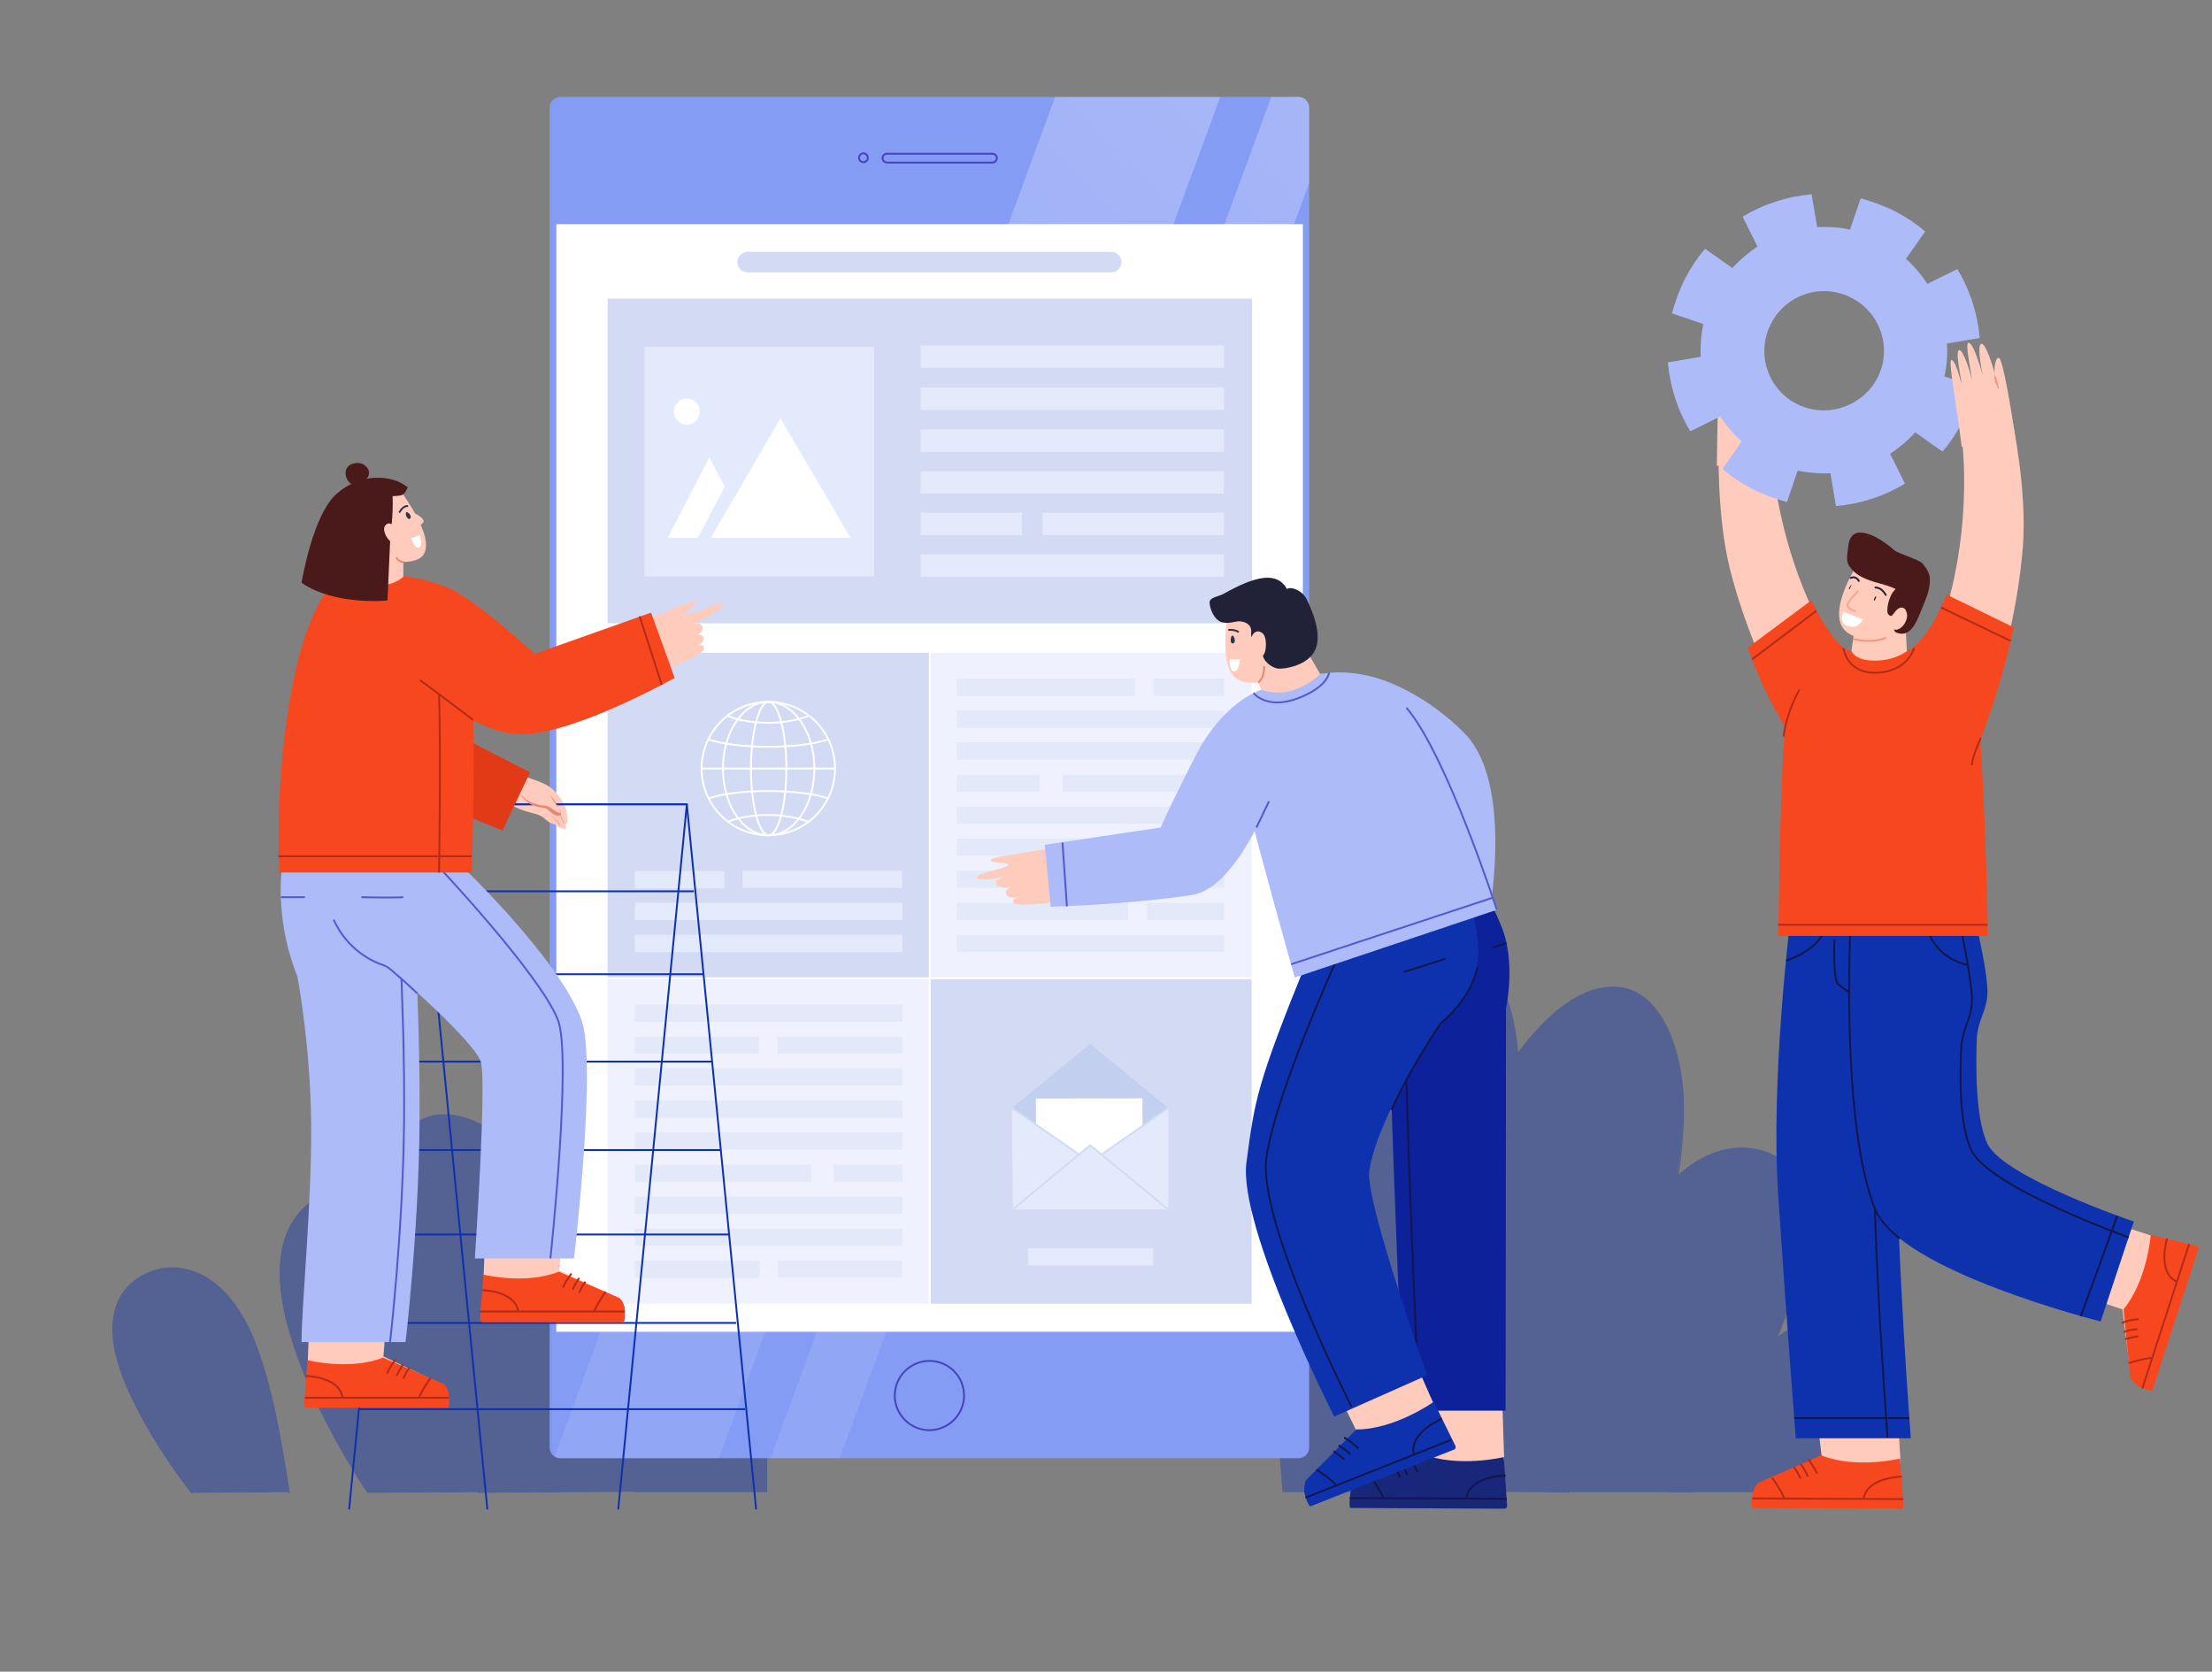<?xml version="1.0" encoding="utf-8"?>
<!-- Generator: Adobe Illustrator 23.0.0, SVG Export Plug-In . SVG Version: 6.00 Build 0)  -->
<svg version="1.1" id="Layer_1" xmlns="http://www.w3.org/2000/svg" xmlns:xlink="http://www.w3.org/1999/xlink" x="0px" y="0px"
	 viewBox="0 0 600 453.5" style="enable-background:new 0 0 600 453.5;" xml:space="preserve">
<rect x="0" y="0" width="600" height="453.5" fill="#808080" stroke="none"/>
<style type="text/css">
	.st0{opacity:0.4;}
	.st1{fill:#0E32AE;}
	.st2{fill:#849CF4;}
	.st3{fill:none;stroke:#4643BF;stroke-width:0.5;stroke-miterlimit:10;}
	.st4{clip-path:url(#SVGID_2_);}
	.st5{fill:url(#SVGID_3_);}
	.st6{fill:url(#SVGID_4_);}
	.st7{fill:#FFFFFF;}
	.st8{fill:#D3DBF4;}
	.st9{fill:none;stroke:#FFFFFF;stroke-width:0.5;stroke-miterlimit:10;}
	.st10{fill:#E3EAFC;}
	.st11{fill:#F0F1FF;}
	.st12{fill:#E4E9F9;}
	.st13{fill:#C2CFEF;}
	.st14{fill:none;stroke:#D3DBF4;stroke-width:0.5;stroke-miterlimit:10;}
	.st15{fill:#FFCBBD;}
	.st16{fill:#F7471E;}
	.st17{fill:none;stroke:#B22B19;stroke-width:0.5;stroke-miterlimit:10;}
	.st18{fill:none;stroke:#121649;stroke-width:0.5;stroke-miterlimit:10;}
	.st19{fill:#FFCBBB;}
	.st20{fill:none;stroke:#EF977F;stroke-width:0.5;stroke-miterlimit:10;}
	.st21{fill:#4A1A1A;}
	.st22{fill:none;stroke:#F7A794;stroke-width:0.5;stroke-miterlimit:10;}
	.st23{fill:#212237;}
	.st24{fill:none;stroke:#212237;stroke-width:0.5;stroke-linecap:round;stroke-linejoin:round;stroke-miterlimit:10;}
	.st25{fill:#ADBBF9;}
	.st26{fill:#EF977F;}
	.st27{fill:#18277A;}
	.st28{fill:#0D219B;}
	.st29{fill:none;stroke:#E88872;stroke-width:0.5;stroke-linejoin:round;stroke-miterlimit:10;}
	.st30{fill:#28364C;}
	.st31{fill:none;stroke:#28364C;stroke-width:0.5;stroke-miterlimit:10;}
	.st32{fill:none;stroke:#525BCE;stroke-width:0.5;stroke-miterlimit:10;}
	.st33{fill:#F49C8E;}
	.st34{fill:none;stroke:#0E32AE;stroke-width:0.5;stroke-miterlimit:10;}
	.st35{fill:#E23917;}
	.st36{fill:none;stroke:#28364C;stroke-width:0.5;stroke-linecap:round;stroke-miterlimit:10;}
	.st37{fill:#E88872;}
</style>
<g class="st0">
	<g>
		<path class="st1" d="M99.6,405c-11.9-17.9-36.8-63.4-15.2-78.9c11.8-8.6,27.6-0.7,35.2,18.1c7.3,17.9,10,39.2,13,60.6"/>
		<g>
			<path class="st1" d="M99.8,404.9c-5.7-8.6-10.8-17.7-14.9-27.1c-4.7-10.4-8.9-21.9-8.7-33.5c0.2-10.5,6.6-21.3,18.3-21.6
				c14.2-0.3,22.6,14.4,26.8,26c6.3,18,8.6,37.2,11.3,56c0,0.3,0.4,0.2,0.4-0.1c-2.6-18.4-4.9-37.1-10.8-54.8
				c-3.9-11.5-11.1-25.3-24.5-27.4c-9.9-1.5-18.5,5.6-20.8,14.9c-2.8,11,0.9,23.2,4.9,33.4c4.7,12,10.9,23.4,18,34.1
				C99.6,405.2,99.9,405.1,99.8,404.9L99.8,404.9z"/>
		</g>
	</g>
	<line class="st1" x1="90.6" y1="323.4" x2="118.6" y2="405"/>
	<g>
		<path class="st1" d="M51.9,405c-10.3-13.3-32.8-46.9-14.1-58.4c10.3-6.3,22.8-0.5,29.5,13.4c6.2,13.3,8.6,28.9,11.2,44.8"/>
		<g>
			<path class="st1" d="M52.1,404.9c-4.8-6.2-9.2-12.8-13-19.6c-4-7.5-8.1-16-8.2-24.6c-0.1-8.5,5.7-15.8,14.5-16.4
				c11.5-0.8,19.2,9.6,23.1,19c5.5,13.2,7.5,27.6,9.7,41.6c0,0.3,0.5,0.2,0.4-0.1c-2.3-14-4.4-28.3-9.7-41.6
				c-3.6-8.8-10.2-18.1-20.5-19.3c-7.7-0.8-15.5,4-17.3,11.7c-2,8.1,1.3,16.9,4.8,24.1c4.3,9,9.9,17.5,16,25.4
				C51.9,405.2,52.2,405,52.1,404.9L52.1,404.9z"/>
		</g>
	</g>
	<line class="st1" x1="43.1" y1="344.6" x2="67.3" y2="405"/>
	<path class="st1" d="M172,404.8c-28.1-51-46.4-101.6-23.6-125.7c22.5-23.9,46,4.5,51.8,29.5c7.1,30.6,8,63.8,7.9,96.2"/>
	<line class="st1" x1="156.7" y1="272.9" x2="190.6" y2="404.7"/>
	<g>
		<path class="st1" d="M129.8,405c-11.2-27-36.3-81.6-18.6-98.5c11.3-10.8,31.8,2.4,42.3,26c10,22.4,13,45.4,19,72.2"/>
		<g>
			<path class="st1" d="M129.9,404.9c-5.3-12.9-10.9-25.6-15.5-38.8c-4.7-13.3-9.3-27.6-9.2-41.8c0.1-5.4,0.9-11.1,4.1-15.6
				c3.6-5,9.5-6.8,15.5-5.4c7.1,1.8,13.1,6.8,17.7,12.1c6.2,7.2,10.4,15.6,13.7,24.3c8,20.8,11.1,43.1,16,64.8
				c0.1,0.3,0.5,0.2,0.4-0.1c-4.7-20.7-7.8-41.9-14.9-62c-5.3-14.9-13.9-32-29.5-38.5c-4.9-2-10.5-2.5-15.1,0.5
				c-4.3,2.7-6.5,7.4-7.6,12.1c-2.8,13.3,1.5,28,5.4,40.6c5.1,16.3,12,31.9,18.6,47.7C129.7,405.2,130,405.1,129.9,404.9
				L129.9,404.9z"/>
		</g>
	</g>
	<g>
		<path class="st1" d="M347.9,404.8c-9.4-108.7,13.6-148.4,38.9-150.2c11.9-0.8,47,6,4.7,150.1"/>
		<g>
			<path class="st1" d="M348,404.8c-2.7-35.7-4.8-73.1,4.5-108.2c4-15.2,11.6-35,28.1-40.6c6.5-2.2,13.9-1.8,19.4,2.7
				c9.7,7.9,11.2,23,11.6,34.6c0.4,12.8-1,25.5-3,38.1c-3,18.9-7.4,37.6-12.4,56.1c-1.6,5.7-3.2,11.5-4.8,17.2
				c-0.1,0.2,0.2,0.3,0.3,0.1c6.3-20.7,11.7-41.9,15.7-63.3c2.6-13.9,4.6-28,4.8-42.2c0.2-12.8-0.4-29.4-9.9-39.2
				c-4.6-4.8-10.9-6.4-17.3-5.5c-15.8,2.4-24.8,18.5-29.7,32.2c-4.6,12.8-6.8,26.4-8.1,39.9c-2,19.9-1.7,40.1-0.5,60.2
				c0.3,6,0.8,12,1.3,18C347.8,404.9,348,404.9,348,404.8L348,404.8z"/>
		</g>
	</g>
	<line class="st1" x1="391.7" y1="254.9" x2="369.4" y2="404.7"/>
	<g>
		<path class="st1" d="M422.6,404.8c7.8-64.6,33.8-101.8,57.4-91.7c19.3,8.3,9.3,44.2-20.6,91.7"/>
		<g>
			<path class="st1" d="M422.7,404.8c2.6-19,6.3-38,13.6-55.8c4.9-11.9,11.5-24.7,22.1-32.4c7.3-5.3,17.6-7.3,25.2-1.1
				c8.7,7.2,6.3,21.1,3.8,30.5c-5.5,21.1-17,40.3-28.3,58.7c-0.1,0.2,0.2,0.3,0.3,0.2c11.1-17.1,21.6-35.8,27.5-55.4
				c2.9-9.6,6.1-23.5-1-32.3c-5.6-6.8-15.9-7.3-23.3-3.5c-11,5.4-18.1,17.2-23.3,27.9c-9.4,19.6-14.5,41.8-16.7,63.3
				C422.5,404.9,422.6,405,422.7,404.8L422.7,404.8z"/>
		</g>
	</g>
	<line class="st1" x1="479.8" y1="313.1" x2="441.3" y2="404.8"/>
	<line class="st1" x1="117.3" y1="303" x2="151.8" y2="405"/>
	<g>
		<path class="st1" d="M425.4,404.9c15.2-32.3,45.9-105.9,22.8-132c-12.7-14.3-35.9,3.2-48.2,34.8c-11.7,30.1-20.4,61-27.7,96.7"/>
		<g>
			<path class="st1" d="M425.6,405c7.9-16.7,15-33.8,20.7-51.3c6-18.4,11.5-38.3,10.3-57.8c-0.8-11.7-6.5-30.6-21.8-28
				c-8.2,1.3-15.1,7.9-20.2,14c-7.7,9.2-12.7,20-16.8,31.2c-11.2,29.7-19.3,60.3-25.6,91.3c-0.1,0.3,0.4,0.4,0.4,0.1
				c5.4-26.2,12-52.2,20.6-77.6c4.1-11.9,8.2-24.2,14.8-35.1c5-8.3,11.6-16.7,20.3-21.4c6.7-3.5,14.4-3.5,19.8,2.4
				c5,5.6,7.2,13.2,7.9,20.4c2,18.4-2.9,37.4-8.3,54.8c-6,19.4-13.8,38.3-22.4,56.6C425.2,405,425.5,405.2,425.6,405L425.6,405z"/>
		</g>
	</g>
	<line class="st1" x1="441.3" y1="268.4" x2="400.7" y2="405"/>
	<g>
		<path class="st1" d="M452.2,404.8c20-40.7,37.4-51.4,53.8-48.1c12.8,2.5,14.7,21.3-12.1,48.1"/>
		<g>
			<path class="st1" d="M452.3,404.9c5.9-11.2,11.8-22.5,20.1-32.3c5.1-6,11.2-11.7,18.7-14.5c5.2-2,11.9-2.8,17.2-0.6
				c6.2,2.6,7.3,9.5,6.1,15.5c-2.6,12.4-12.1,22.8-20.6,31.7c-0.1,0.1,0.1,0.3,0.2,0.2c8.4-8.1,17-18.4,20.3-29.9
				c1.6-5.5,1.8-12.5-3.3-16.4c-4.3-3.3-11-3.2-16-2.1c-7.5,1.7-13.9,6.4-19.2,11.7c-10.1,10.3-17.7,23.5-23.8,36.5
				C452.1,404.9,452.3,405,452.3,404.9L452.3,404.9z"/>
		</g>
	</g>
	<line class="st1" x1="504.5" y1="356.9" x2="473.9" y2="404.8"/>
</g>
<g>
	<g>
		<path class="st2" d="M152,395.2c-1.4,0-2.4-1-2.4-2.4V29.1c0-1.4,1-2.4,2.4-2.4h200.4c1.4,0,2.4,1,2.4,2.4v363.7
			c0,1.4-1,2.4-2.4,2.4H152z"/>
		<path class="st2" d="M352.3,26.9c1.2,0,2.2,0.9,2.2,2.2v363.7c0,1.2-0.9,2.2-2.2,2.2H151.9c-1.2,0-2.2-0.9-2.2-2.2V29.1
			c0-1.2,0.9-2.2,2.2-2.2L352.3,26.9 M352.3,26.3H151.9c-1.5,0-2.8,1.3-2.8,2.8v363.7c0,1.5,1.3,2.8,2.8,2.8h200.4
			c1.5,0,2.8-1.3,2.8-2.8V29.1C355,27.6,353.8,26.3,352.3,26.3L352.3,26.3z"/>
	</g>
	<g>
		<path class="st3" d="M261.5,378.6c0,5.2-4.3,9.4-9.4,9.4c-5.2,0-9.4-4.3-9.4-9.4c0-5.2,4.3-9.4,9.4-9.4
			C257.4,369.2,261.5,373.5,261.5,378.6z"/>
	</g>
	<g>
		<g>
			<defs>
				<path id="SVGID_1_" d="M352.3,395.6H151.9c-1.5,0-2.8-1.3-2.8-2.8V29.1c0-1.5,1.3-2.8,2.8-2.8h200.4c1.5,0,2.8,1.3,2.8,2.8
					v363.7C355,394.3,353.8,395.6,352.3,395.6z"/>
			</defs>
			<clipPath id="SVGID_2_">
				<use xlink:href="#SVGID_1_"  style="overflow:visible;"/>
			</clipPath>
			<g class="st4">
				
					<linearGradient id="SVGID_3_" gradientUnits="userSpaceOnUse" x1="-49.562" y1="106.308" x2="259.023" y2="414.893" gradientTransform="matrix(1 0 0 -1 141.564 456.153)">
					<stop  offset="0.27" style="stop-color:#FFFFFF;stop-opacity:0.1"/>
					<stop  offset="1" style="stop-color:#FFFFFF;stop-opacity:0.3"/>
				</linearGradient>
				<polygon class="st5" points="300.9,-13.6 146.9,404.8 191.6,404.8 345.7,-13.6 				"/>
				
					<linearGradient id="SVGID_4_" gradientUnits="userSpaceOnUse" x1="2.608" y1="112.758" x2="298.236" y2="408.386" gradientTransform="matrix(1 0 0 -1 141.564 456.153)">
					<stop  offset="0.27" style="stop-color:#FFFFFF;stop-opacity:0.1"/>
					<stop  offset="1" style="stop-color:#FFFFFF;stop-opacity:0.3"/>
				</linearGradient>
				<polygon class="st6" points="359.5,-13.6 205.6,404.8 224.4,404.8 378.4,-13.6 				"/>
			</g>
		</g>
	</g>
	<rect x="150.9" y="60.8" class="st7" width="202.5" height="300.5"/>
	<g>
		<path class="st3" d="M240.6,41.7h28.6c0.6,0,1.2,0.5,1.2,1.2l0,0c0,0.6-0.5,1.2-1.2,1.2h-28.6c-0.6,0-1.2-0.5-1.2-1.2l0,0
			C239.4,42.1,240,41.7,240.6,41.7z"/>
		<path class="st3" d="M233,42.8c0-0.7,0.6-1.2,1.2-1.2c0.7,0,1.2,0.6,1.2,1.2c0,0.7-0.6,1.2-1.2,1.2S233,43.5,233,42.8z"/>
	</g>
	<g>
		<g>
			<rect x="164.8" y="177.1" class="st8" width="87.4" height="88.3"/>
			<g>
				<path class="st9" d="M226.5,208.5c0,10-8.1,18.1-18.1,18.1s-18.1-8.1-18.1-18.1c0-10,8.1-18.1,18.1-18.1
					S226.5,198.5,226.5,208.5z"/>
				<path class="st9" d="M220.9,208.5c0,10-5.5,18.1-12.4,18.1c-6.9,0-12.4-8.1-12.4-18.1c0-10,5.5-18.1,12.4-18.1
					C215.3,190.5,220.9,198.5,220.9,208.5z"/>
				<path class="st9" d="M213.3,208.5c0,10-2.2,18.1-4.8,18.1c-2.6,0-4.8-8.1-4.8-18.1c0-10,2.2-18.1,4.8-18.1
					C211.1,190.5,213.3,198.5,213.3,208.5z"/>
				<line class="st9" x1="190.4" y1="208.5" x2="226.5" y2="208.5"/>
				<path class="st9" d="M192.2,216.6c3.5-1.2,9.4-2,16.2-2c6.8,0,12.8,0.8,16.2,2"/>
				<path class="st9" d="M197.5,222.9c3.1-1.2,6.9-1.8,10.9-1.8c4,0,7.7,0.7,10.8,1.8"/>
				<path class="st9" d="M192.2,200.6c3.5,1.2,9.4,2,16.2,2c6.8,0,12.8-0.8,16.2-2"/>
				<path class="st9" d="M197.5,194.3c3.1,1.2,6.9,1.8,10.9,1.8c4,0,7.7-0.7,10.8-1.8"/>
			</g>
			<g>
				<rect x="172.2" y="244.9" class="st10" width="72.6" height="4.7"/>
				<rect x="201.4" y="236.2" class="st10" width="43.3" height="4.7"/>
				<rect x="172.2" y="236.3" class="st10" width="24.3" height="4.7"/>
				<rect x="172.2" y="253.6" class="st10" width="72.6" height="4.7"/>
			</g>
		</g>
		<g>
			<rect x="252.1" y="177.1" class="st11" width="87.4" height="88.3"/>
			<g>
				<rect x="259.5" y="192.8" class="st12" width="72.6" height="4.7"/>
				<rect x="259.5" y="201.4" class="st12" width="72.6" height="4.7"/>
				<rect x="259.5" y="210.2" class="st12" width="22.6" height="4.7"/>
				<rect x="288.2" y="210.2" class="st12" width="43.8" height="4.7"/>
				<rect x="259.5" y="218.8" class="st12" width="72.6" height="4.7"/>
				<rect x="259.5" y="227.5" class="st12" width="72.6" height="4.7"/>
				<rect x="259.5" y="236.2" class="st12" width="72.6" height="4.7"/>
				<rect x="311.1" y="244.9" class="st12" width="21" height="4.7"/>
				<rect x="259.5" y="244.9" class="st12" width="46.6" height="4.7"/>
				<rect x="259.5" y="253.6" class="st12" width="72.6" height="4.7"/>
				<rect x="312.9" y="184.1" class="st12" width="19.2" height="4.7"/>
				<rect x="259.5" y="184.1" class="st12" width="48.4" height="4.7"/>
			</g>
		</g>
		<g>
			<rect x="164.8" y="265.4" class="st11" width="87.4" height="88.3"/>
			<g>
				<rect x="172.2" y="333.3" class="st12" width="72.6" height="4.7"/>
				<rect x="172.2" y="324.6" class="st12" width="72.6" height="4.7"/>
				<rect x="226.1" y="315.9" class="st12" width="18.7" height="4.7"/>
				<rect x="172.3" y="315.9" class="st12" width="47.8" height="4.7"/>
				<rect x="172.2" y="307.2" class="st12" width="72.6" height="4.7"/>
				<rect x="172.2" y="298.6" class="st12" width="72.6" height="4.7"/>
				<rect x="172.2" y="289.8" class="st12" width="72.6" height="4.7"/>
				<rect x="172.2" y="281.2" class="st12" width="33.7" height="4.7"/>
				<rect x="210.9" y="281.2" class="st12" width="33.9" height="4.7"/>
				<rect x="172.2" y="272.5" class="st12" width="72.6" height="4.7"/>
				<rect x="172.2" y="342" class="st12" width="33.9" height="4.7"/>
				<rect x="211" y="341.9" class="st12" width="33.7" height="4.7"/>
			</g>
		</g>
		<g>
			<rect x="252.1" y="265.4" class="st8" width="87.4" height="88.3"/>
			<g>
				<g>
					<polygon class="st13" points="313.6,326.2 278.5,325.8 274.5,300.6 316.9,300.6 					"/>
					<polygon class="st13" points="316.9,300.6 274.5,300.6 295.7,283.2 					"/>
					
						<rect x="281" y="298" transform="matrix(1 -1.771755e-03 1.771755e-03 1 -0.549 0.524)" class="st7" width="28.9" height="24.4"/>
					<polygon class="st10" points="274.5,300.6 274.7,328.1 295.7,315.3 					"/>
					<polygon class="st10" points="316.9,300.6 316.9,328.1 295.7,315.3 					"/>
					<polygon class="st10" points="316.9,328.1 274.7,328.1 295.7,310.7 					"/>
					<polyline class="st14" points="274.7,328.1 295.7,310.7 316.9,328.1 					"/>
					<line class="st14" x1="298.8" y1="313.2" x2="316.9" y2="300.6"/>
				</g>
				<line class="st14" x1="292.7" y1="313.2" x2="274.5" y2="300.6"/>
			</g>
			<rect x="278.9" y="338.6" class="st10" width="33.9" height="4.7"/>
		</g>
		<g>
			<rect x="164.8" y="81" class="st8" width="174.8" height="88.1"/>
			<g>
				<rect x="249.7" y="93.7" class="st10" width="82.3" height="6.1"/>
				<rect x="249.7" y="105.1" class="st10" width="82.3" height="6.1"/>
				<rect x="249.7" y="116.5" class="st10" width="82.3" height="6.1"/>
				<rect x="249.7" y="127.8" class="st10" width="82.3" height="6.1"/>
				<rect x="249.7" y="150.4" class="st10" width="82.3" height="6.1"/>
				<rect x="282.8" y="139.1" class="st10" width="49.2" height="6.1"/>
				<rect x="249.7" y="139.1" class="st10" width="27.5" height="6.1"/>
			</g>
			<g>
				<rect x="174.8" y="94.1" class="st10" width="62.3" height="62.3"/>
				<polygon class="st7" points="211.7,113.5 230.7,145.9 192.8,145.9 				"/>
				<polygon class="st7" points="192.4,124.1 196.6,132 189.3,145.9 181.1,145.9 				"/>
				<path class="st7" d="M182.8,111.6c0,2,1.6,3.6,3.5,3.6c2,0,3.5-1.6,3.5-3.6c0-2-1.6-3.5-3.5-3.5
					C184.4,108.1,182.8,109.7,182.8,111.6z"/>
			</g>
		</g>
		<path class="st8" d="M202.8,73.9h98.6c1.5,0,2.8-1.3,2.8-2.8l0,0c0-1.5-1.3-2.8-2.8-2.8h-98.6c-1.5,0-2.8,1.3-2.8,2.8l0,0
			C200,72.6,201.3,73.9,202.8,73.9z"/>
		<line class="st9" x1="252.2" y1="177.1" x2="252.2" y2="353.8"/>
		<line class="st9" x1="164.8" y1="265.4" x2="339.6" y2="265.4"/>
	</g>
</g>
<g>
	<g>
		<g>
			<g>
				<path class="st15" d="M513.7,366.2l1.8,30.1l-0.9,9.4l-35.9-0.2c-0.9,0-1.6-0.7-1.6-1.6l0,0c0-0.7,0.5-1.3,1-1.5l16-7.4
					l-3.6-31.3"/>
				<path class="st16" d="M475.4,405.1c0.3-1.2,1-2.5,1.7-2.9l16.9-7.4c9.3,3.8,21.4,0.9,21.4,0.9l0.9,12.8c0,0.5-0.3,0.8-0.8,0.8
					l-40.1-0.2C474.8,409.3,475.4,405.1,475.4,405.1z"/>
				<path class="st17" d="M490.5,395.8c0.9,1.3,1.7,2.6,2.4,4"/>
				<path class="st17" d="M488.4,397.1c1,1.4,1.4,2.2,2,3.5"/>
				<path class="st17" d="M486.6,398c0.7,0.9,1.3,2.2,1.8,3.1"/>
			</g>
			<line class="st17" x1="516.3" y1="406.7" x2="475.3" y2="406.5"/>
			<path class="st17" d="M515.9,400.6c0,0-9.6,0.1-10.4,6.1"/>
			<path class="st17" d="M480.7,400.9c0,0,2.8,3.9,3.2,5.6"/>
		</g>
		<path class="st1" d="M485.5,250.6c0,0-5.2,42.4-3.2,73.1c2,30.7,4.8,66.5,4.8,66.5h31.2c0,0-4-52.9-3.6-77.5
			c0.5-27.4,8.9-62,8.9-62"/>
		<path class="st18" d="M512,390c0,0-4-52.9-3.6-77.5c0.5-27.4,8.9-62,8.9-62"/>
		<g>
			<g>
				<path class="st15" d="M554.6,325.9l28.9,9.3l8.8,3.8l-11.1,34.2c-0.2,0.8-1.2,1.4-2.1,1l0,0c-0.7-0.2-1-0.8-1.2-1.5l-2.2-17.5
					l-30.1-9.8"/>
				<path class="st16" d="M580,376.1c-1-0.7-2.1-1.8-2.2-2.5l-1.8-18.4c6.4-7.7,7.4-20.2,7.4-20.2l12.4,3c0.5,0.1,0.6,0.6,0.5,0.9
					L583.9,377C583.6,377.8,580,376.1,580,376.1z"/>
				<path class="st17" d="M575.5,358.9c1.5-0.6,3-0.9,4.6-1"/>
				<path class="st17" d="M576,361.4c1.6-0.6,2.4-0.7,3.8-0.8"/>
				<path class="st17" d="M576.4,363.3c1-0.3,2.4-0.6,3.6-0.8"/>
			</g>
			<line class="st17" x1="593.8" y1="337.5" x2="581.1" y2="376.7"/>
			<path class="st17" d="M587.8,336c0,0-2.8,9.1,2.6,11.7"/>
			<path class="st17" d="M577.4,369.8c0,0,4.5-1.4,6.4-1.4"/>
		</g>
		<path class="st1" d="M536.3,251.8c0,0,2.8,12.1,2.8,17.2c0,3.8-1.5,6.3-2.3,9.2c-0.3,1.2-0.6,2.4-0.6,3.7
			c-0.2,5.5-0.6,21.1,2.9,28.4c4.3,9.1,39.7,21.1,39.7,21.1l-9,27.1c0,0-54.4-13.6-61-30.3c-9.4-23.1-6.8-76.5-6.8-76.5"/>
		<path class="st18" d="M515.3,336c-3.1-2.5-5.4-5.1-6.6-7.7c-9.4-23.1-6.8-76.5-6.8-76.5"/>
		<path class="st18" d="M531.7,250.9c0,0,3.2,15.2,3.2,20.3c0,3.9-1.6,6.6-2.3,9.3c-0.3,1.2-0.5,2.2-0.6,3.3
			c-0.3,5.4-0.9,21.3,2.9,28.6c5.4,10,42.5,23.3,42.5,23.3"/>
		<path class="st18" d="M497.6,254.8c0,0-0.5,10.9,1,12.2s3,2.2,3,2.2"/>
		<line class="st18" x1="574.3" y1="329.9" x2="564.4" y2="357.1"/>
		<line class="st18" x1="486.7" y1="384.7" x2="517.9" y2="384.7"/>
		<path class="st18" d="M523.1,252.8c0,0,2,7,10.6,9"/>
		<path class="st18" d="M484.5,260.6c0,0,7.8-2.3,10.2-7.8"/>
	</g>
	<g>
		<path class="st19" d="M503.4,168.2L502,178c0,0-0.1,2.8,5.2,4.6c6.4,2.3,10.2-2.6,10.2-2.6l-0.5-9.9"/>
		<path class="st19" d="M502.6,155.2c0,0-6.8,11.4-2.1,15.9c4.3,4.1,13.7,1.5,14.5,0.1c0.8-1.4,6.2-14.2,3.2-15.9
			C513.2,152.2,505.4,150.4,502.6,155.2z"/>
		<path class="st20" d="M502.7,173.3c0,0,4.6,1.5,8.9-0.3"/>
		<g>
			<path class="st21" d="M501.4,147.8c0.9-6.7,9-1.7,12.3,1.4c1,0.9,6.8,2.6,7.7,3.6s1.7,2.2,2,3.5c0.2,1.2,0,2.4-0.2,3.6
				c-0.5,2.1-1.4,4-2.2,6c-0.9,2.2-2.4,6.4-5.5,6c-0.6-0.1-1.3-0.2-1.6-0.7c-0.3-0.5-0.3-1.2-0.3-1.7c0.1-0.9,0.3-2,0.8-2.8
				c-0.6,0.2-1.3,0.6-1.8,0.3c-0.2-0.1-0.3-0.2-0.5-0.5c-0.5-0.7,0.1-5,2.1-6.7c-2.9-1.4-5.2-1.5-8.2-2.8c-2.4-1-3.5-2.2-4.3-3.3
				C500.5,152.1,501.2,149.9,501.4,147.8z"/>
		</g>
		<g>
			<path class="st19" d="M513.7,166.4c0.7-1,1.8-2.2,3-1.2c0.3,0.3,0.5,1,0.6,1.6c0.1,2.1-2,4.7-3.8,3.9c-0.9-0.3-1.2-1.6-1.3-2.5"
				/>
		</g>
		<path class="st22" d="M504.1,160.3c0,0-3,2.9-3,3.9c0,1,2.2,1.6,2.2,1.6"/>
		<path class="st7" d="M500,166l5.3,2c0,0-1.3,3.1-4.4,1.7C498.6,168.7,500,166,500,166z"/>
		<g>
			<g>
				<path class="st23" d="M502,158.8c-0.1,0.2-0.2,0.5-0.5,0.7c-0.1,0.2,0.2,0.5,0.3,0.2c0.1-0.2,0.2-0.5,0.3-0.8
					C502.5,158.7,502.1,158.6,502,158.8L502,158.8z"/>
			</g>
		</g>
		<path class="st24" d="M504.2,157.6c0,0-0.7-1.5-2.2-0.8"/>
		<g>
			<g>
				<path class="st23" d="M508.6,161.9c-0.1,0.2-0.2,0.5-0.3,0.7c-0.1,0.2,0.2,0.5,0.3,0.2c0.1-0.2,0.2-0.6,0.3-0.8
					C509,161.9,508.7,161.7,508.6,161.9L508.6,161.9z"/>
			</g>
		</g>
		<path class="st24" d="M508.7,159.4c0,0,1.6-0.2,2.8,2"/>
	</g>
	<g>
		<g>
			<g>
				<path class="st15" d="M480.6,125.3c-0.5-5.8,0.3-21.9-0.7-22.2c-1-0.5-1.4,5.1-2.2,4.5c-0.8-0.5-0.7-9-1.8-9.1
					c-1.5-0.2-1.2,8.4-1.2,8.4s-0.9-9.4-2.3-9.3c-0.9,0.1-0.6,7.4-0.8,10.1c-0.1-3.1-1-8.8-2.1-8.5c-1,0.1-0.8,5.9-0.9,9.7
					c-0.1-2.4-0.6-7.6-1.6-7.5c-0.9,0.1-1.2,13.6-1.3,25"/>
			</g>
			<path class="st15" d="M479.2,182.4c0,0-6.1-12.8-9.9-27.8c-3.8-15-3.1-34.4-3.1-34.4l14.4,2.4c0,0,0.7,27.1,17,54"/>
			<path class="st22" d="M468.9,109.6c1.2,1.8,2.8,3.9,2.6,7.5"/>
			<path class="st22" d="M477.6,108.9c-1.4,1.3-2.9,4.6-2.2,6.2"/>
		</g>
		<path class="st25" d="M526.9,122.5c2.1-2.4,3.9-5.2,5.5-8.2c1.5-3,2.6-6.1,3.5-9.3l-8.5-2.9c0.7-2.9,0.9-5.9,0.7-8.9l8.9-1.5
			c-0.6-6.6-2.6-13-6.1-18.7l-8.1,4c-1.6-2.4-3.5-4.7-5.8-6.8l5.2-7.4c-2.4-2.1-5.2-3.9-8.2-5.5c-3-1.5-6.1-2.6-9.3-3.5l-2.9,8.5
			c-3-0.7-5.9-0.8-8.9-0.7l-1.5-8.9c-6.6,0.6-13,2.6-18.7,6.1l4,8.1c-2.4,1.6-4.7,3.5-6.8,5.8l-7.4-5.2c-2.1,2.4-3.9,5.2-5.5,8.2
			c-1.5,3-2.6,6.1-3.5,9.3l8.5,2.9c-0.6,3-0.8,5.9-0.7,8.9l-8.9,1.5c0.6,6.6,2.6,13,6.1,18.7l8.1-4c1.6,2.4,3.6,4.7,5.8,6.8
			l-5.2,7.4c2.4,2.1,5.2,3.9,8.2,5.5c3,1.5,6.1,2.6,9.3,3.5l2.9-8.5c3,0.6,5.9,0.8,8.9,0.7l1.5,8.9c6.6-0.6,13-2.6,18.7-6.1l-4-8.1
			c2.4-1.6,4.7-3.5,6.8-5.8L526.9,122.5z M487.4,109.6c-7.9-4-11.2-13.8-7-21.8c4-7.9,13.8-11.2,21.8-7c7.9,4,11.2,13.8,7,21.8
			C505.1,110.4,495.3,113.6,487.4,109.6z"/>
		<path class="st16" d="M502.2,176.6c-4.3,0-10.9-13.7-10.9-13.7l-17.2,12.8c0,0,5.5,17,14.9,27.9"/>
		<line class="st17" x1="492.7" y1="165.7" x2="475.2" y2="178.9"/>
		<g>
			<g>
				<path class="st15" d="M546.6,118.4c-0.9-6.2-3.3-21.1-4.4-21.3c-1-0.2-1.5,3.3-1,4.7c-0.7-2.6-2.5-8.5-3.7-8.5
					c-1.5,0,0.3,8.5,0.3,8.5s-2.5-9.2-3.9-8.8c-0.9,0.3,0.7,7.4,1,10.1c-0.7-3-2.5-8.4-3.5-8.1s0.2,5.9,0.8,9.7
					c-0.6-2.3-2-7.4-2.9-7c-0.9,0.2,1.4,11.9,2.8,23.5"/>
			</g>
			<path class="st15" d="M543.7,177.3c0,0,3.8-13.7,5-29c1.2-15.4-2.9-34.4-2.9-34.4l-13.7,4.8c0,0,4,26.8-7.4,56.2"/>
		</g>
		<path class="st16" d="M502.2,176.6c0,0,0.8,2.4,5.5,2.6c6.1,0.3,9.6-2.6,9.6-2.6s18.2,2.4,19.7,22.3c1.7,22.9,2.2,55,2.2,55h-56.8
			c0,0,0.3-36.7,1.6-54.2C485.1,183,502.2,176.6,502.2,176.6z"/>
		<path class="st16" d="M536.9,201.5c6.8-17.9,9.3-31.3,9.3-31.3l-18.2-8.9c0,0-4.4,12.1-10.7,15.4"/>
		<line class="st17" x1="526.5" y1="164.8" x2="545.4" y2="173.9"/>
		<line class="st17" x1="482.3" y1="250.9" x2="539.1" y2="250.9"/>
		<path class="st17" d="M537.3,200.2c0,0-2.3,5-2.5,7.4"/>
		<path class="st17" d="M488.1,187.1c0,0-3.5,5.9-4.3,12.7"/>
		<path class="st17" d="M500,175.8c0,0,0.9,6.7,8.4,6.7c9.1,0,10.8-6.7,10.8-6.7"/>
		<g>
			<path class="st26" d="M541.1,101.8c0-0.1,0.1,0.1,0.1,0.1l0.1,0.2l0.2,0.5c0.1,0.3,0.2,0.7,0.3,1c0.2,0.7,0.3,1.4,0.5,2.2
				c-0.2-0.3-0.5-0.7-0.6-1c-0.1-0.3-0.3-0.7-0.5-1c-0.1-0.3-0.2-0.7-0.2-1.2L541,102v-0.3L541.1,101.8
				C541.1,101.8,541.1,101.7,541.1,101.8z"/>
		</g>
	</g>
</g>
<g>
	<g>
		<g>
			<g>
				<path class="st15" d="M407,364.6l1,31.2l-1,9.8l-37.2-0.2c-0.9,0-1.7-0.8-1.7-1.7l0,0c0-0.7,0.5-1.4,1.2-1.6l16.6-7.6l-2.5-32.5
					"/>
				<path class="st27" d="M366.3,405c0.3-1.3,1.2-2.6,1.8-3l17.6-7.6c9.7,3.9,22.2,0.9,22.2,0.9l0.9,13.2c0,0.5-0.3,0.8-0.8,0.8
					l-41.6-0.2C365.7,409.3,366.3,405,366.3,405z"/>
				<path class="st18" d="M382,395.2c1,1.3,1.8,2.6,2.5,4.1"/>
				<path class="st18" d="M379.7,396.6c1,1.4,1.4,2.2,2.1,3.6"/>
				<path class="st18" d="M377.8,397.5c0.7,0.9,1.4,2.2,2,3.2"/>
			</g>
			<line class="st18" x1="408.7" y1="406.6" x2="366.1" y2="406.4"/>
			<path class="st18" d="M408.4,400.3c0,0-9.9,0.1-10.7,6.3"/>
			<path class="st18" d="M371.7,400.5c0,0,2.9,4,3.5,5.9"/>
		</g>
		<path class="st28" d="M402.6,241.8c0,0,4.5,7.6,5.9,13.4c2.1,9,0,18.3,0,18.3l-0.1,109.2h-27.6c0,0-6.1-125.8-3.5-142.1"/>
		<path class="st18" d="M385,382.7c0,0-6.1-125.8-3.5-142.1"/>
		<g>
			<g>
				<path class="st15" d="M376.3,352.3l12.6,28.6l2.8,9.4L357,404c-0.9,0.3-1.8-0.1-2.2-0.9l0,0c-0.2-0.7-0.1-1.4,0.5-1.8l12.6-13.2
					l-14.4-29.3"/>
				<path class="st1" d="M353.8,404.9c-0.1-1.3,0.1-2.9,0.6-3.5l13.5-13.6c10.5,0,21-7.5,21-7.5l5.9,12c0.1,0.5,0,0.9-0.5,1
					l-38.7,15.3C354.8,409,353.8,405,353.8,404.9z"/>
				<path class="st18" d="M364.6,390c1.4,0.8,2.6,1.8,3.9,3"/>
				<path class="st18" d="M363.1,392.1c1.5,0.9,2.2,1.5,3.2,2.5"/>
				<path class="st18" d="M361.7,393.7c1,0.6,2.1,1.5,3,2.3"/>
			</g>
			<line class="st18" x1="393.7" y1="390.6" x2="354.1" y2="406.3"/>
			<path class="st18" d="M391.1,384.9c0,0-9.1,3.8-7.6,9.8"/>
			<path class="st18" d="M357.1,398.7c0,0,4.1,2.6,5.4,4.3"/>
		</g>
		<path class="st1" d="M354.9,259.7c-14.2,34.9-14.5,38.6-16.8,55.6c-2.4,17.5,23.8,69,23.8,69l25.2-11.2c0,0-16.7-47.1-15.7-55.2
			c2-14.9,19.2-40.3,19.2-40.3s8.2-6.4,9.9-15.1c1.7-8.6-2.1-17.6-2.1-17.6"/>
		<path class="st18" d="M380.8,263.7c0.3-0.1,11.3-3.6,11.3-3.6"/>
		<line class="st18" x1="405" y1="257" x2="408.6" y2="255.9"/>
		<path class="st18" d="M363.4,258.5c0,0-17.5,38.1-19.9,55.6c-2.4,17.5,23.1,67.5,23.1,67.5"/>
		<path class="st18" d="M377.4,301.1c5.5-12,13.4-23.5,13.4-23.5s8.2-6.4,9.9-15.1"/>
	</g>
	<g>
		<path class="st15" d="M352.5,173.2l7.3,12.6c0,0-4.4,9.3-16,5l-3-6.7L352.5,173.2z"/>
		<path class="st15" d="M333.4,164.8c0,0-3.6,16.7,2.6,19.7c3.2,1.6,12.2,0.6,14.4-2.9c1.6-2.5,0.9-14.6-0.9-16.1
			C342,159.9,333.4,164.8,333.4,164.8z"/>
		<g>
			<path class="st23" d="M349.1,159.8c-2.6-4.7-8.2-3.8-17.2,1.3c-1.2,0.7-3.8,0.9-3.8,2.3c0,1.8,1.3,4.8,3.3,5.4
				c1.4,0.3,2.2,0.2,3.6-0.1c1.8-0.5,4.4,0.3,4.4,2.5c0,0.6-0.2,1.6,0.3,1.8c0.2,0.1,0.9,0,1.3,0c0.8,0,1.3,1,1.2,1.8
				c-0.1,0.8,0.5,1.4,0.3,2.3c-0.2,2,2.3,4.1,4.3,4.3c1.7,0.1,6.9-0.7,9.3-4c2.1-2.9,1.8-7.7-1.7-14.9
				C353,159.9,350,159.1,349.1,159.8z"/>
		</g>
		<path class="st15" d="M339.1,173.9c0.6-2.6,2-3,3.1-2.3c1.6,0.9,1.3,4.8,0.7,5.8c-1.2,1.8-2.6,2.4-3.5,1.2"/>
		<path class="st29" d="M341.3,185.2c1.8-1.5,1.6-4.5,1.6-4.5"/>
		<g>
			<g>
				<path class="st30" d="M334,172.7c-0.2,0.6-0.3,1.4,0.1,1.8c0.1,0.1,0.3,0.1,0.5,0C335.5,174,334.4,171.6,334,172.7z"/>
			</g>
		</g>
		<path class="st31" d="M333.2,170.9c0.7-0.1,2,0,2.8,0.6"/>
		<path class="st7" d="M336.3,178.9l-2.8-0.1c0,0-0.1,3.3,1.2,3.3C336.2,182.3,336.3,178.9,336.3,178.9z"/>
	</g>
	<g>
		<path class="st25" d="M358.1,182.9c0,0,6.3-1.6,15.2,1c7.5,2.2,17,7.8,24.3,15.4c12.4,13.2,6.7,46.2,6.7,46.2l-16.2-0.6
			c0,0,2.5-21.2-6-29.6c-8.5-8.5-20.5-10.5-20.5-10.5"/>
		<g>
			<path class="st15" d="M289.4,229.2c-5.1,1.4-20.5,3.1-20.7,4.1c-0.2,1,5.2,0.6,4.8,1.4c-0.3,0.8-8.6,2.2-8.6,3.3
				c0,1.5,8.4-0.3,8.4-0.3s-3.5,0.6-3.1,2c0.3,0.9,1.7,1.3,4.5,0.9c-1.5,0.3-2.1,1-1.7,2.1c0.3,0.9,1.8,0.9,3.3,0.7
				c-1,0.2-2,0.9-1.3,1.6c0.9,0.8,7.1,0.5,18.3-1.4"/>
		</g>
		<path class="st25" d="M342.1,187.1c0,0,4.4,1.8,9.1,0c4.8-1.8,6.9-4.3,6.9-4.3s10.9-0.8,24.2,12.6c13.4,13.4,23.8,51.4,23.8,51.4
			l-54.9,18.4c0,0-9.4-33.3-13.1-48.4C334.4,201.7,342.1,187.1,342.1,187.1z"/>
		<path class="st32" d="M381.5,192c10.9,12.8,24.5,54.8,24.5,54.8"/>
		<path class="st25" d="M342.1,187.1c-7.3,2.8-13.5,9.8-17.3,17c-6.2,11.9-10,20.4-10,20.4l-31.4,4.7l1.6,16.8
			c0,0,21.4-0.6,38.3-3.2c12.1-1.8,21.4-26.9,21.4-26.9"/>
		<path class="st32" d="M340,188c0,0,3.5,4.6,11.9,1.5c8.3-3.1,8.6-7,8.6-7"/>
		<line class="st32" x1="340.8" y1="224.5" x2="344.2" y2="217.4"/>
		<line class="st32" x1="288.2" y1="228.6" x2="289.4" y2="245.9"/>
		<line class="st32" x1="350.2" y1="261.6" x2="405" y2="243.5"/>
	</g>
</g>
<g>
	<g>
		<path class="st15" d="M134.3,215.7c0.2,0.1,0.5,0.3,0.7,0.5c2.4,1.6,5,3.1,7.7,3.9c1.6,0.5,3.3,0.7,4.7,1.7c0.6,0.5,1,0.9,1.6,1.3
			c0.1,0.1,1.7,0.7,1.6,0.5c0.2,0.6,0.8,0.8,1.4,1c0.1,0,0.1,0,0.2,0c0.1,0,0.1-0.1,0.1-0.1c0.2,0.3,0.9,0.6,1.2,0.3
			c0.2-0.2-0.3-1.2-0.3-1.2s0.3,0,0.5-0.1c0.2-0.2,0.2-0.5,0.2-0.8c0.1-2.5-0.8-5.2-2.6-6.9"/>
	</g>
	<g>
		<g>
			<path class="st33" d="M151.9,221c0.2,0.8,0.7,1.7,1,2.5c0,0.1,0.2,0,0.2-0.1C152.8,222.6,152.5,221.6,151.9,221
				C151.9,220.9,151.8,221,151.9,221L151.9,221z"/>
		</g>
	</g>
	<g>
		<g>
			<path class="st33" d="M149.2,221c0.9,1,2,2,2.8,3.1c0,0.1,0.1,0,0.1-0.1C151.5,222.7,150.3,221.9,149.2,221
				C149.2,220.9,149.1,221,149.2,221L149.2,221z"/>
		</g>
	</g>
	<g>
		<line class="st34" x1="132.2" y1="409.5" x2="113.4" y2="218.2"/>
		<polyline class="st34" points="205.1,409.5 186.3,218.2 113.4,218.2 		"/>
		<line class="st34" x1="167.7" y1="409.5" x2="186.3" y2="218.2"/>
		<polyline class="st34" points="94.7,409.5 113.4,218.2 186.3,218.2 		"/>
		<line class="st34" x1="202.1" y1="382.3" x2="97.3" y2="382.3"/>
		<line class="st34" x1="199.7" y1="358.9" x2="99.6" y2="358.9"/>
		<line class="st34" x1="197.8" y1="334.9" x2="102" y2="334.9"/>
		<line class="st34" x1="195.4" y1="312" x2="104.2" y2="312"/>
		<line class="st34" x1="193.2" y1="288" x2="106.5" y2="288"/>
		<line class="st34" x1="190.9" y1="264.3" x2="108.8" y2="264.3"/>
		<line class="st34" x1="188.2" y1="241.8" x2="111.1" y2="241.8"/>
	</g>
	<g>
		<path class="st15" d="M130.2,217.8c7.5,0,15,0,22.5,0c-0.7-1.3-1.2-2.1-2-2.9c-1-1-1.7-1.6-2.8-2.1c-3.5-1.7-7.4-2.8-11.3-2.8"/>
	</g>
	<path class="st35" d="M104.1,166.2c0,0,10.2,26.7,12.8,28.9c2.5,2.2,26.9,14.4,26.9,14.4l-7.5,15.8c0,0-29.4-11.7-33.5-15.8
		c-4.3-4.1-17.6-19.9-18.9-35.9"/>
	<g>
		<g>
			<g>
				<path class="st15" d="M84.5,340.5l-1,28.7l0.9,9.1h34.2c0.8,0,1.6-0.7,1.6-1.6l0,0c0-0.7-0.5-1.3-1-1.5L104,368l2.4-29.8"/>
				<path class="st16" d="M121.7,377.9c-0.3-1.2-1-2.4-1.7-2.6l-16.1-7c-9,3.6-20.5,0.7-20.5,0.7l-0.9,12.2c0,0.3,0.3,0.7,0.7,0.7
					h38.2C122.2,381.9,121.7,377.9,121.7,377.9z"/>
				<path class="st17" d="M107.3,368.8c-0.9,1.2-1.7,2.4-2.3,3.8"/>
				<path class="st17" d="M109.4,370.1c-0.9,1.3-1.4,2.1-1.8,3.2"/>
				<path class="st17" d="M111.1,371c-0.7,0.8-1.3,2.1-1.7,3"/>
			</g>
			<line class="st17" x1="82.7" y1="379.2" x2="121.8" y2="379.2"/>
			<path class="st17" d="M83,373.3c0,0,9.1,0.1,9.9,5.9"/>
			<path class="st17" d="M116.8,373.8c0,0-2.6,3.7-3.1,5.4"/>
		</g>
		<path class="st25" d="M76.9,232.6c0,0-3.3,14.6,3.8,32.4c0,0,3.5,18.5,3.7,39.7c0.2,21.7-2.6,49.2-2.6,59.4H110
			c0,0,3.5-29.3,3.8-58.8c0.3-33.1-2.4-70.4-2.4-80"/>
		<path class="st32" d="M105.8,364.1c0,0,3.5-29.8,3.8-59.8c0.3-32.8-2.4-69.6-2.4-79.1"/>
		<g>
			<g>
				<path class="st15" d="M132.2,317.1l-1,28.7l0.9,9h34.2c0.9,0,1.6-0.7,1.6-1.6l0,0c0-0.7-0.3-1.3-1-1.5l-15.2-7.1l2.4-29.8"/>
				<path class="st16" d="M169.4,354.6c-0.3-1.2-1-2.4-1.7-2.6l-16.1-7c-9,3.6-20.5,0.8-20.5,0.8l-0.9,12.2c0,0.3,0.3,0.7,0.7,0.7
					H169C169.9,358.5,169.4,354.6,169.4,354.6z"/>
				<path class="st17" d="M155,345.5c-0.9,1.2-1.7,2.4-2.3,3.8"/>
				<path class="st17" d="M157.1,346.7c-0.9,1.3-1.3,2.1-1.8,3.2"/>
				<path class="st17" d="M158.8,347.7c-0.7,0.8-1.3,2.1-1.7,3"/>
			</g>
			<line class="st17" x1="130.2" y1="355.8" x2="169.5" y2="355.8"/>
			<path class="st17" d="M130.7,350c0,0,9.1,0.1,9.9,5.9"/>
			<path class="st17" d="M164.3,350.4c0,0-2.6,3.7-3.1,5.4"/>
		</g>
		<path class="st25" d="M124.5,234.2c0,0,27.1,25.7,33.2,42.4c4.3,11.6-2,64.8-2,64.8h-26.9c0,0,3.3-48.4,1.6-53.4
			c-2-5.9-25.2-25.9-25.2-25.9s-9.9-2.2-14.6-12.8c-4.3-9.4-2.3-21-2.3-21"/>
		<path class="st32" d="M118.1,234.2c0,0,28.1,29.7,33.2,42.4c3.9,9.7-2,64.8-2,64.8"/>
		<path class="st32" d="M113.2,269.5c-2.1-2-5.8-5.3-6.9-6.2c-0.7-0.6-1.5-1.2-2.4-1.5c-2.8-0.9-9.7-4.1-13.4-12.3"/>
		<path class="st32" d="M98,243.4c0,0,8.1,0.2,11.4,0"/>
		<line class="st32" x1="76.2" y1="243.4" x2="82.7" y2="243.4"/>
	</g>
	<g>
		<g>
			<g>
				<g>
					<path class="st15" d="M172.8,169.3c2.9-1.3,15.7-6.9,16-6.1c0.2,0.8-3.8,3.5-3.3,3.6c0.2,0.1,3.9-0.9,5.8-1.7
						c1.6-0.8,4.4-1.8,4.8-1.2c0.8,1.3-8.2,5.5-8.2,5.5s1.6-0.7,2.4,0.2c1.2,1.4-1.3,2.8-1.3,2.8s1.4-0.7,1.8,0.5
						c0.5,1.3-1.6,2.3-1.6,2.3s1.7-0.8,1.8,0.7c0.2,2-13.1,6.7-13.1,6.7"/>
				</g>
			</g>
		</g>
		<path class="st16" d="M107.5,156.3c0,0-2.6,2.2-7,1.4c-4.3-0.7-5.3-2.8-5.3-2.8s-11.4,1.6-16.9,36.9c-3.9,24.8-2.5,44.9-2.5,44.9
			h52.2c0,0,1.6-53.9-1-63.9"/>
		<path class="st16" d="M111.6,182.2c0,0,15.4,17,29.8,17c14.4,0,41.6-15.3,41.6-15.3l-6.4-17.7L145,177.4c0,0-16.6-15.5-24.3-18.3
			c-7.7-2.9-13.2-2.9-13.2-2.9"/>
		<path class="st17" d="M128.3,195.3c0,0-9.7-7.4-14.4-10.8"/>
		<line class="st17" x1="173.5" y1="167.2" x2="179.5" y2="185.8"/>
		<line class="st17" x1="75.5" y1="232.3" x2="127.9" y2="232.3"/>
		<path class="st17" d="M119.1,188.3c0.5,15,0,48.4,0,48.4"/>
	</g>
	<g>
		<path class="st15" d="M95.3,147.2l-1.2,9.6c0,0,9.2,4.8,15.3-0.3v-5.5L95.3,147.2z"/>
		<path class="st15" d="M107.9,132.2c0,0,10.7,13.6,6.8,18.5c-2.1,2.6-8.8,2-11.9,0c-2.3-1.5-9-9.3-7.9-11.3
			C98.7,131.7,107.9,132.2,107.9,132.2z"/>
		<path class="st21" d="M106.5,134.6c0.2,5.5-0.6,10.4-0.6,10.4l-0.8,17.9c0,0-14.2,1.5-23.3-4.8c0,0,3-18.8,9.8-24.4
			c6.4-5.4,14.7-5,19-1.5c0,0-0.6,1.6-1.4,2C108.6,134.6,106.5,134.6,106.5,134.6"/>
		<path class="st15" d="M107.4,143.2c-1.3-1.6-2.4-1.4-3-0.5c-0.8,1.3,0.8,3.8,1.5,4.1c1.5,0.9,2.6,0.8,2.8-0.3"/>
		<path class="st29" d="M109.6,152.5c-1.5,0-2.1-1.3-2.1-1.3"/>
		<g>
			<g>
				<path class="st30" d="M110.7,139.1c0.5,0.3,0.9,1,0.6,1.5c-0.1,0.1-0.2,0.2-0.3,0.2C110,140.7,109.7,138.3,110.7,139.1z"/>
			</g>
		</g>
		<path class="st36" d="M110.5,137.3c-1,0-1.6,0.8-2.1,1.6"/>
		<path class="st7" d="M111.5,146l2.4-0.8c0,0,0.9,2.9-0.2,3.3C112.5,149,111.5,146,111.5,146z"/>
		<g>
			<path class="st21" d="M98.5,130.5c0.9-0.2,1.6-1.3,1.6-2.2c0-1-0.7-1.8-1.5-2.3c-0.9-0.5-2-0.5-2.9-0.2c-0.3,0.1-0.7,0.2-1,0.5
				c-1.3,0.9-1.2,2.9-0.3,4.1c0.3,0.5,0.8,0.9,1.5,1.2c0.6,0.1,1.8-0.1,2.5-0.5"/>
		</g>
	</g>
	<path class="st15" d="M111.8,138.9c0.2,0.1,3.1,1.4,3.1,2.5c0,0.7-1.6,1.4-1.6,1.4"/>
	<g>
		<path class="st15" d="M149,215.6c1.7,1.8,2.3,3.6,2.9,5.1c0,0.1,0,0.1,0.1,0.2c0,0.3-0.5,0.3-0.8,0.2c-0.7-0.2-1.4-0.7-2-1.2
			c-0.2-0.2-0.5-0.5-0.7-0.6c-0.5-0.2-1-0.3-1.6-0.3c-2.3-0.2-4.6-1.4-5.6-3.5"/>
	</g>
	<g>
		<path class="st37" d="M149,215.6c1.2,1,2,2.4,2.6,3.9l0.5,1c0,0.1,0.1,0.2,0.1,0.5c0,0.2-0.2,0.3-0.3,0.3c-0.2,0.1-0.5,0.1-0.8,0
			c-0.8-0.2-1.5-0.7-2.1-1.3c-0.3-0.2-0.6-0.6-0.9-0.7c-0.3-0.1-0.7-0.2-1-0.2c-0.8-0.1-1.6-0.2-2.3-0.6c-1.5-0.6-2.9-1.6-3.5-3.1
			c0.9,1.3,2.2,2.2,3.7,2.6c0.7,0.2,1.5,0.5,2.2,0.5c0.3,0,0.8,0.1,1.3,0.2c0.2,0.1,0.3,0.2,0.6,0.3l0.5,0.3c0.6,0.5,1.3,0.9,2,1.2
			c0.1,0,0.3,0,0.5,0l0,0v-0.1c-0.1-0.3-0.3-0.7-0.5-1C150.6,218.1,149.9,216.7,149,215.6z"/>
	</g>
</g>
</svg>
